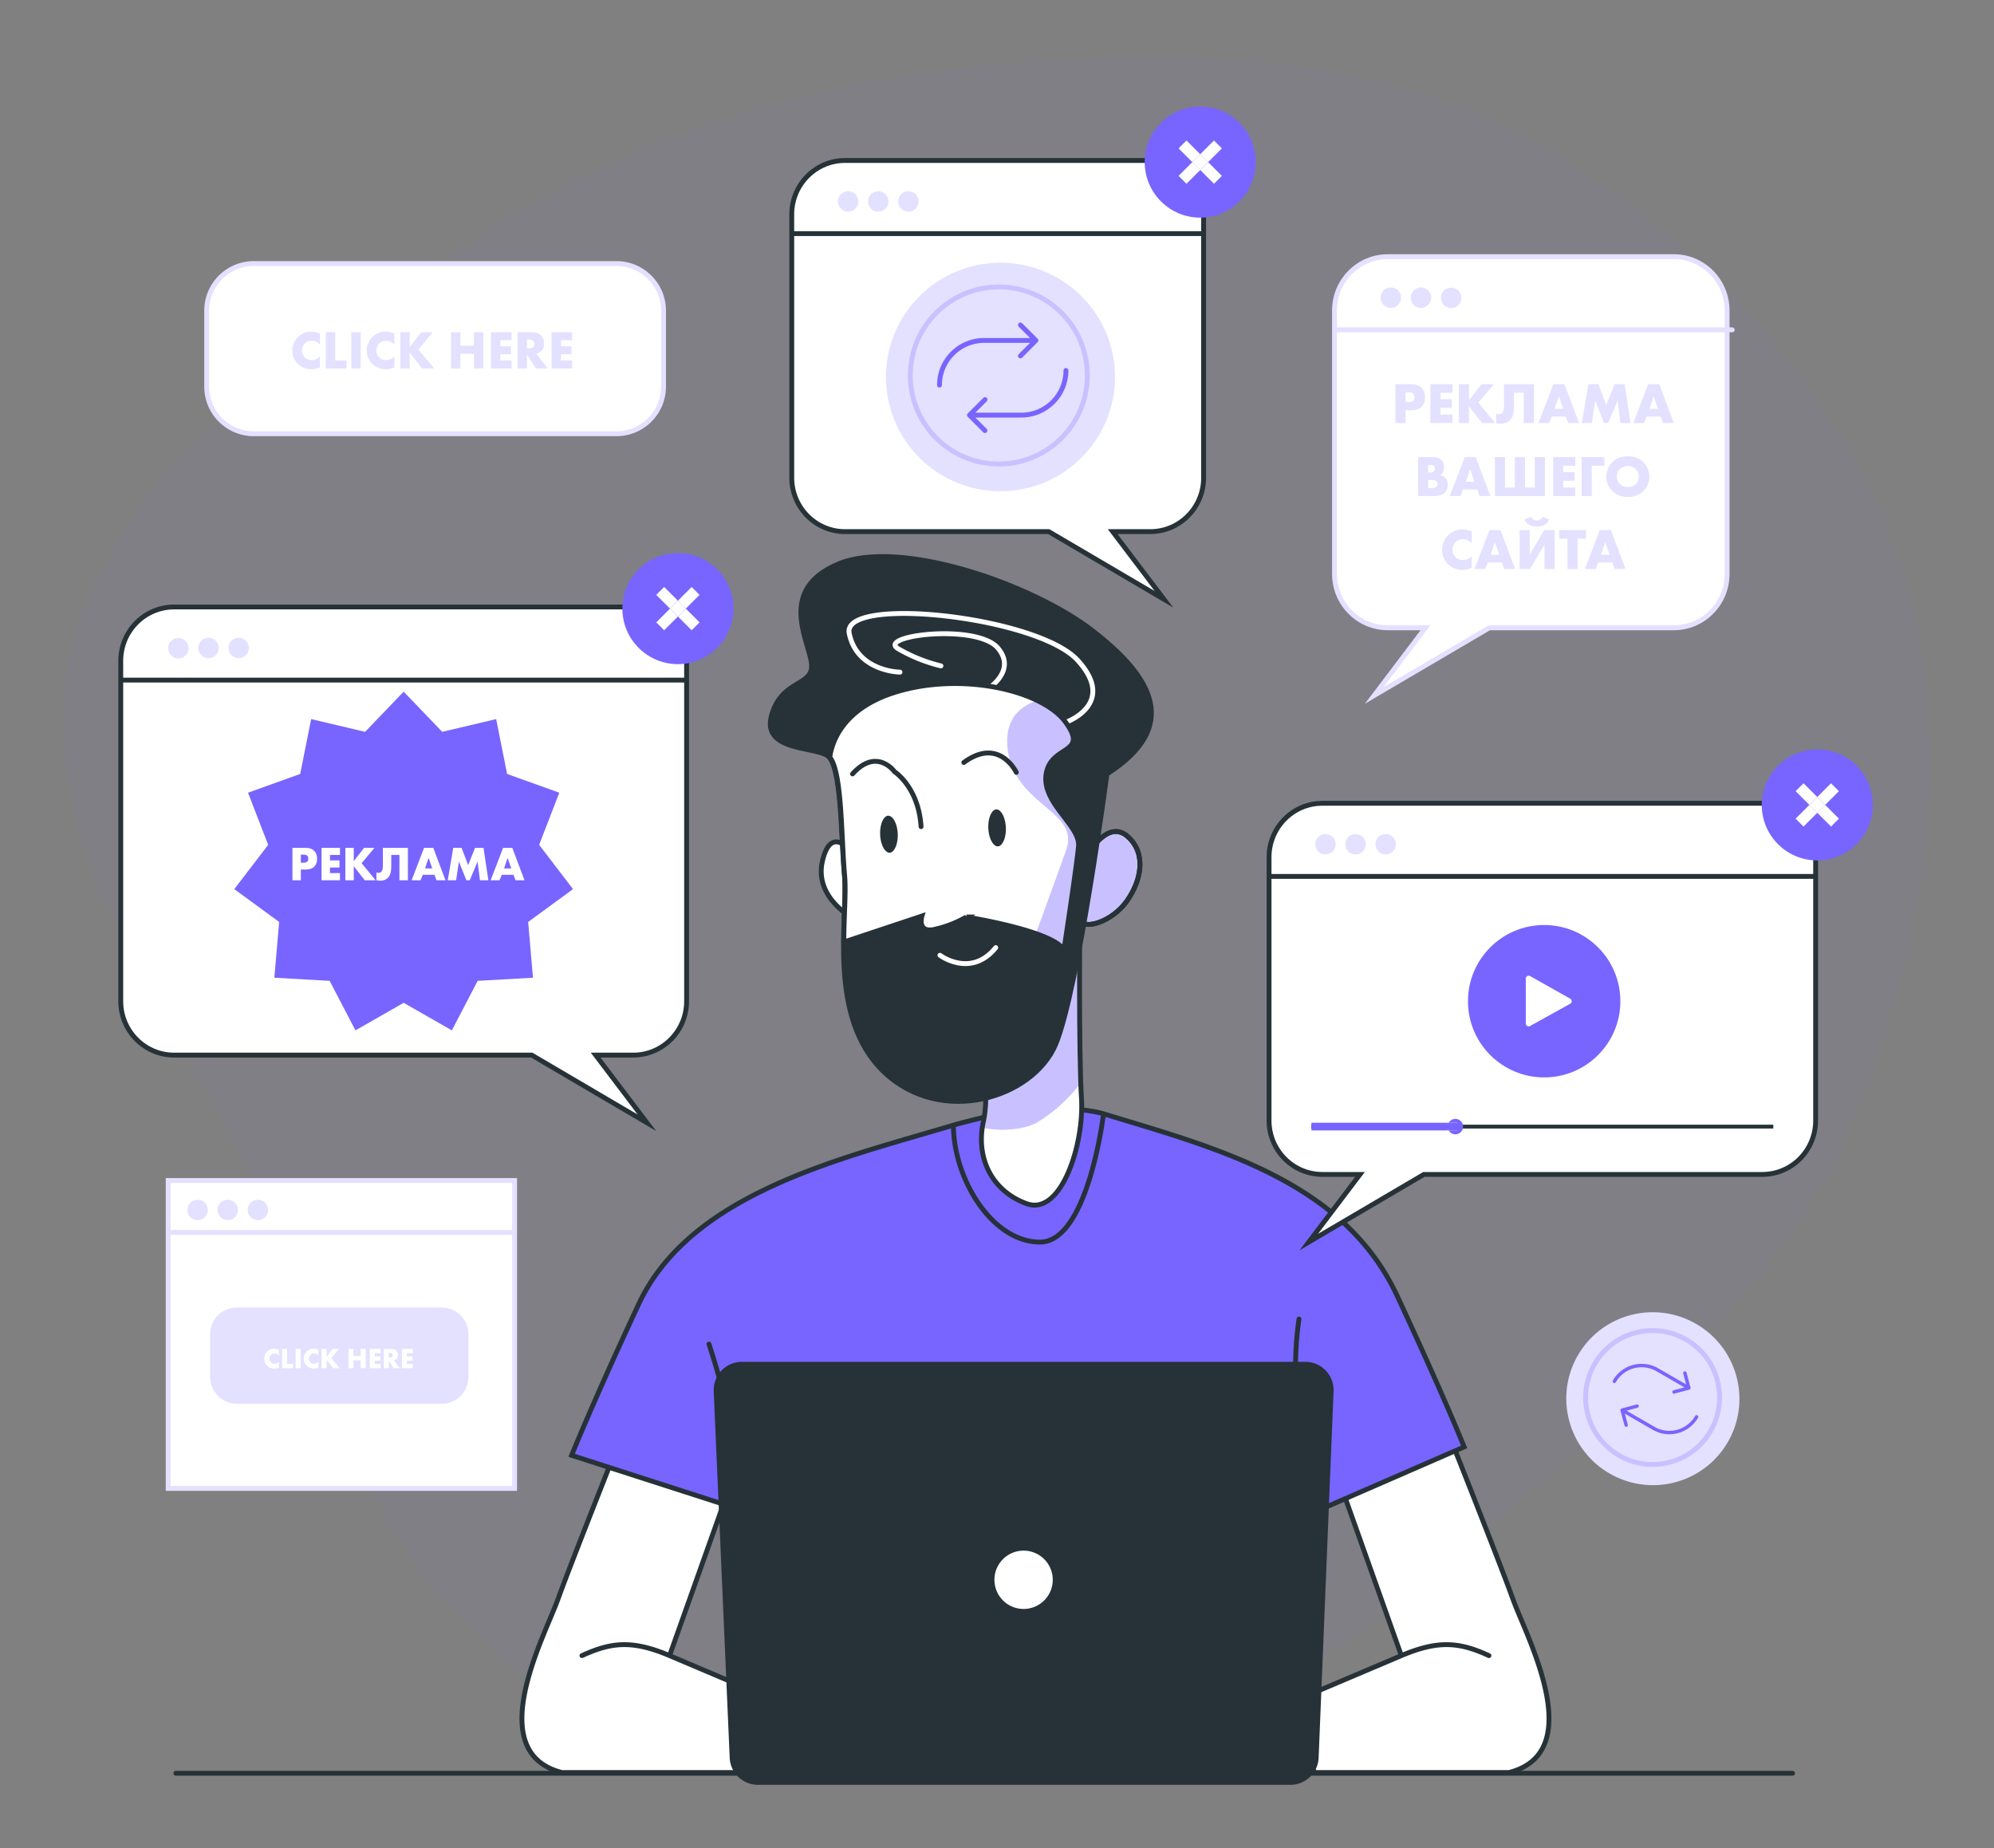 <?xml version="1.0" encoding="UTF-8"?> <svg xmlns="http://www.w3.org/2000/svg" width="410" height="380" fill="none"><rect width="100%" height="100%" fill="#808080" stroke="none"/> <path fill-rule="evenodd" clip-rule="evenodd" d="M14.524 134.797c9.116-40.545 50.245-64.215 85.099-86.633 31.415-20.208 66.393-31.351 103.499-34.678 38.345-3.438 77.917-3.324 111.541 15.398 35.085 19.535 64.335 50.963 76.611 89.366 11.945 37.366 3.789 78.21-11.466 114.424-13.802 32.767-42.623 54.063-69.346 77.419-27.855 24.345-49.174 41.985-85.204 49.886-39.728 8.713-85.093 8.326-117.838-15.765-32.248-23.726-37.876-58.321-52.875-95.574C39.148 210.4 5.46 175.104 14.524 134.797Z" fill="#7865FF" fill-opacity=".05"></path> <path d="M105.813 306.051H34.581v-63.316h71.232v63.316Z" fill="#fff" stroke="#E4E0FF"></path> <path d="M35.373 253.419h69.648" stroke="#E4E0FF" stroke-linecap="round"></path> <path d="M42.73 248.787a2.096 2.096 0 1 1-4.193 0 2.096 2.096 0 0 1 4.193 0ZM48.925 248.787a2.096 2.096 0 1 1-4.192 0 2.096 2.096 0 0 1 4.192 0ZM55.12 248.787a2.096 2.096 0 1 1-4.193 0 2.096 2.096 0 0 1 4.193 0ZM90.83 288.639H48.694a5.485 5.485 0 0 1-5.484-5.485v-8.816a5.485 5.485 0 0 1 5.484-5.485H90.83a5.484 5.484 0 0 1 5.485 5.485v8.816a5.484 5.484 0 0 1-5.484 5.485Z" fill="#E4E0FF"></path> <path d="M57.35 280.001v1.214c-.36.13-.656.195-.889.195-.616 0-1.125-.197-1.528-.592a2.05 2.05 0 0 1-.444-.663 2.055 2.055 0 0 1 .006-1.57c.11-.256.257-.477.438-.663.403-.411.9-.616 1.493-.616.284 0 .592.067.924.201v1.226a1.1 1.1 0 0 0-.895-.432c-.28 0-.517.087-.71.261a1.059 1.059 0 0 0-.344.811c0 .312.107.569.32.77.194.182.438.272.734.272.344 0 .642-.138.895-.414ZM58 277.371h1.025v3.08h1.232v.871H58v-3.951ZM60.782 277.371h1.025v3.951h-1.025v-3.951ZM65.476 280.001v1.214c-.36.13-.656.195-.888.195-.616 0-1.126-.197-1.528-.592a2.051 2.051 0 0 1-.445-.663 2.055 2.055 0 0 1 .006-1.57c.11-.256.257-.477.439-.663.402-.411.9-.616 1.492-.616.284 0 .592.067.924.201v1.226a1.1 1.1 0 0 0-.894-.432c-.28 0-.518.087-.711.261a1.059 1.059 0 0 0-.344.811c0 .312.107.569.32.77.194.182.438.272.735.272.343 0 .641-.138.894-.414ZM67.151 277.371V279l1.256-1.629h1.267l-1.57 1.872 1.713 2.079H68.49l-1.339-1.712v1.712h-1.024v-3.951h1.024ZM72.68 277.371v1.475h1.481v-1.475h1.03v3.951h-1.03v-1.6h-1.48v1.6h-1.025v-3.951h1.025ZM78.267 277.371v.871h-1.22v.657h1.155v.871h-1.155v.681h1.22v.871h-2.244v-3.951h2.245ZM78.92 277.371h1.6c.418 0 .74.117.965.35.225.229.338.525.338.888 0 .347-.105.622-.314.823a1.09 1.09 0 0 1-.545.273l1.238 1.617h-1.274l-.983-1.517v1.517h-1.024v-3.951Zm1.025.794v.977h.196c.22 0 .386-.053.497-.16a.45.45 0 0 0 .13-.332.426.426 0 0 0-.136-.331c-.103-.103-.266-.154-.491-.154h-.196ZM84.878 277.371v.871h-1.22v.657h1.155v.871h-1.155v.681h1.22v.871h-2.244v-3.951h2.244Z" fill="#fff"></path> <path d="M126.734 89.191H52.198c-5.358 0-9.702-4.343-9.702-9.702V63.893c0-5.359 4.344-9.703 9.702-9.703h74.536c5.359 0 9.702 4.344 9.702 9.703v15.596a9.701 9.701 0 0 1-9.702 9.702Z" fill="#fff" stroke="#E4E0FF"></path> <path d="M65.773 73.268v2.287c-.676.246-1.234.369-1.673.369-1.16 0-2.12-.372-2.88-1.116a3.883 3.883 0 0 1-.836-1.25 3.908 3.908 0 0 1-.29-1.462c0-.513.1-1.011.301-1.495.208-.483.484-.9.826-1.25.759-.773 1.696-1.16 2.812-1.16.535 0 1.116.126 1.74.38v2.31c-.438-.544-1-.816-1.684-.816-.529 0-.975.164-1.34.492-.43.401-.647.91-.647 1.528 0 .588.201 1.071.603 1.45.364.343.826.514 1.383.514.648 0 1.21-.26 1.685-.781ZM67 68.314h1.93v5.802h2.32v1.64H67v-7.442ZM72.24 68.314h1.931v7.442h-1.93v-7.442ZM81.083 73.268v2.287c-.677.246-1.234.369-1.673.369-1.16 0-2.12-.372-2.88-1.116a3.885 3.885 0 0 1-.836-1.25 3.908 3.908 0 0 1-.29-1.462c0-.513.1-1.011.301-1.495.208-.483.484-.9.826-1.25.759-.773 1.696-1.16 2.812-1.16.535 0 1.115.126 1.74.38v2.31c-.439-.544-1-.816-1.684-.816-.529 0-.975.164-1.34.492-.431.401-.647.91-.647 1.528 0 .588.201 1.071.603 1.45.364.343.826.514 1.383.514.648 0 1.21-.26 1.685-.781ZM84.24 68.314v3.068l2.365-3.068h2.388l-2.957 3.526 3.225 3.916h-2.5l-2.521-3.225v3.225h-1.93v-7.442h1.93ZM94.657 68.314v2.778h2.79v-2.778h1.941v7.442h-1.941v-3.013h-2.79v3.013h-1.93v-7.442h1.93ZM105.183 68.314v1.64h-2.299v1.239h2.176v1.64h-2.176v1.283h2.299v1.64h-4.229v-7.442h4.229ZM106.413 68.314h3.013c.788 0 1.394.22 1.818.658.424.431.636.99.636 1.674 0 .654-.197 1.171-.591 1.55-.275.261-.617.432-1.026.514l2.332 3.046h-2.399l-1.853-2.856v2.856h-1.93v-7.442Zm1.93 1.495v1.841h.369c.416 0 .729-.1.937-.301a.849.849 0 0 0 .245-.625c0-.26-.085-.469-.256-.625-.194-.193-.502-.29-.926-.29h-.369ZM117.638 68.314v1.64h-2.299v1.239h2.176v1.64h-2.176v1.283h2.299v1.64h-4.229v-7.442h4.229Z" fill="#E4E0FF"></path> <path d="M344.154 52.774h-58.792c-6.058 0-10.969 4.959-10.969 11.077V118.014c0 6.117 4.911 11.076 10.969 11.076h7.727L282.556 143l23.674-13.91h37.924c6.057 0 10.968-4.959 10.968-11.076V63.851c0-6.118-4.911-11.077-10.968-11.077Z" fill="#fff"></path> <path d="M355.122 67.811v50.203c0 6.117-4.911 11.076-10.968 11.076H306.23L282.556 143l10.533-13.91h-7.727c-6.058 0-10.969-4.959-10.969-11.076V67.811m80.729 0v-3.96c0-6.118-4.911-11.077-10.968-11.077h-58.792c-6.058 0-10.969 4.959-10.969 11.077v3.96m80.729 0h-80.729M356.173 67.821h-78.999" stroke="#E4E0FF" stroke-miterlimit="10" stroke-linecap="round"></path> <path d="M290.306 84.348h-1.308V87h-2.076v-8.004h3.312c.856 0 1.532.24 2.028.72s.744 1.128.744 1.944c0 .864-.236 1.528-.708 1.992-.472.464-1.136.696-1.992.696Zm-1.308-3.672v1.992h.696c.4 0 .692-.084.876-.252.176-.152.264-.396.264-.732 0-.32-.08-.56-.24-.72-.184-.192-.48-.288-.888-.288h-.708ZM298.653 78.996v1.764h-2.472v1.332h2.34v1.764h-2.34v1.38h2.472V87h-4.548v-8.004h4.548ZM302.053 78.996v3.3l2.544-3.3h2.568l-3.18 3.792L307.453 87h-2.688l-2.712-3.468V87h-2.076v-8.004h2.076ZM309.241 78.996h6.168V87h-2.088v-6.252h-2.016v2.916c0 1.28-.28 2.2-.84 2.76-.472.456-1.096.684-1.872.684-.32 0-.636-.036-.948-.108v-1.92c.168.056.328.084.48.084.288 0 .52-.08.696-.24.28-.256.42-.76.42-1.512v-4.416ZM322.462 87l-.492-1.344h-2.904l-.54 1.344h-2.196l3.072-8.004h2.268L324.682 87h-2.22Zm-2.82-2.928h1.776l-.9-2.592-.876 2.592ZM327.309 87h-2.064l1.356-8.004h2.052l1.62 4.272 1.716-4.272h2.076l1.2 8.004h-2.076l-.588-4.608L330.669 87h-.828l-1.848-4.608-.684 4.608ZM341.962 87l-.492-1.344h-2.904l-.54 1.344h-2.196l3.072-8.004h2.268L344.182 87h-2.22Zm-2.82-2.928h1.776l-.9-2.592-.876 2.592ZM294.91 102h-3.336v-8.004h3.096c.792 0 1.376.208 1.752.624.328.36.492.86.492 1.5 0 .352-.076.68-.228.984-.16.296-.376.504-.648.624.448.048.812.208 1.092.48.36.344.54.832.54 1.464 0 .656-.196 1.18-.588 1.572-.488.504-1.212.756-2.172.756Zm-1.26-6.408v1.56h.384c.368 0 .632-.084.792-.252.128-.128.192-.304.192-.528a.783.783 0 0 0-.192-.54c-.16-.16-.424-.24-.792-.24h-.384Zm0 3.108v1.68h.468c.672 0 1.1-.108 1.284-.324.112-.128.168-.3.168-.516 0-.248-.068-.44-.204-.576-.176-.176-.604-.264-1.284-.264h-.432ZM304.228 102l-.492-1.344h-2.904l-.54 1.344h-2.196l3.072-8.004h2.268l3.012 8.004h-2.22Zm-2.82-2.928h1.776l-.9-2.592-.876 2.592ZM307.371 102v-8.004h2.088v6.252h2.016v-6.252h2.088v6.252h2.016v-6.252h2.088V102h-10.296ZM323.896 93.996v1.764h-2.472v1.332h2.34v1.764h-2.34v1.38h2.472V102h-4.548v-8.004h4.548ZM329.899 93.996v1.764h-2.604V102h-2.076v-8.004h4.68ZM339.128 98.004c0 1.184-.42 2.18-1.26 2.988-.832.792-1.884 1.188-3.156 1.188-1.272 0-2.324-.396-3.156-1.188-.84-.808-1.26-1.804-1.26-2.988 0-.552.104-1.092.312-1.62.216-.528.532-.988.948-1.38.832-.792 1.884-1.188 3.156-1.188 1.272 0 2.324.396 3.156 1.188.416.392.728.852.936 1.38.216.528.324 1.068.324 1.62Zm-4.416-2.172c-.656 0-1.196.212-1.62.636-.424.416-.636.94-.636 1.572 0 .584.212 1.08.636 1.488.44.424.98.636 1.62.636.656 0 1.192-.208 1.608-.624a2.1 2.1 0 0 0 .648-1.536c0-.608-.216-1.12-.648-1.536a2.257 2.257 0 0 0-1.608-.636ZM302.619 114.324v2.46c-.728.264-1.328.396-1.8.396-1.248 0-2.28-.4-3.096-1.2a4.176 4.176 0 0 1-.9-1.344 4.202 4.202 0 0 1-.312-1.572c0-.552.108-1.088.324-1.608.224-.52.52-.968.888-1.344.816-.832 1.824-1.248 3.024-1.248.584 0 1.208.136 1.872.408v2.484c-.472-.584-1.076-.876-1.812-.876-.568 0-1.048.176-1.44.528-.464.432-.696.98-.696 1.644 0 .632.216 1.152.648 1.56.392.368.888.552 1.488.552.696 0 1.3-.28 1.812-.84ZM309.313 117l-.492-1.344h-2.904l-.54 1.344h-2.196l3.072-8.004h2.268l3.012 8.004h-2.22Zm-2.82-2.928h1.776l-.9-2.592-.876 2.592ZM312.457 108.996h2.088v5.04l3-5.04h2.124V117h-2.088v-5.04l-3 5.04h-2.124v-8.004Zm4.668-2.736 1.392.528c-.192.528-.52.916-.984 1.164-.376.208-.888.312-1.536.312-.624 0-1.128-.104-1.512-.312-.464-.248-.792-.636-.984-1.164l1.392-.528c.08.248.208.436.384.564.176.128.42.192.732.192.304 0 .548-.064.732-.192.176-.128.304-.316.384-.564ZM326.08 110.76h-1.705V117h-2.076v-6.24h-1.703v-1.764h5.484v1.764ZM332.013 117l-.492-1.344h-2.904l-.54 1.344h-2.196l3.072-8.004h2.268l3.012 8.004h-2.22Zm-2.82-2.928h1.776l-.9-2.592-.876 2.592ZM288.082 61.211a2.096 2.096 0 1 1-4.193-.002 2.096 2.096 0 0 1 4.193.002ZM294.277 61.211a2.096 2.096 0 1 1-4.192 0 2.096 2.096 0 0 1 4.192 0ZM300.472 61.211a2.096 2.096 0 1 1-4.191 0 2.096 2.096 0 0 1 4.191 0ZM355.486 296.134c-4.702 8.613-15.511 11.775-24.143 7.063-8.633-4.712-11.821-15.514-7.119-24.126 4.701-8.613 15.51-11.775 24.143-7.063 8.633 4.711 11.819 15.513 7.119 24.126Z" fill="#E4E0FF"></path> <path fill-rule="evenodd" clip-rule="evenodd" d="m346.779 282.245.82 3.059a.352.352 0 0 1-.249.431l-3.059.82a.352.352 0 1 1-.182-.68l2.238-.6-5.751-3.32a6.109 6.109 0 0 0-8.345 2.236.352.352 0 1 1-.609-.352 6.812 6.812 0 0 1 9.306-2.493l5.751 3.32-.6-2.238a.352.352 0 0 1 .68-.183Zm2.246 8.781a.352.352 0 0 1 .129.481 6.812 6.812 0 0 1-9.306 2.494l-5.751-3.321.599 2.239a.352.352 0 1 1-.679.182l-.82-3.059a.352.352 0 0 1 .249-.431l3.059-.819a.352.352 0 1 1 .182.679l-2.238.6 5.75 3.32a6.11 6.11 0 0 0 8.346-2.236.352.352 0 0 1 .48-.129Z" fill="#7865FF"></path> <circle cx="339.802" cy="287.357" r="13.77" transform="rotate(30 339.802 287.357)" stroke="#C9C1FF"></circle> <path d="M36.164 364.619h332.413" stroke="#263238" stroke-linecap="round"></path> <path d="M115.539 364.473h52.578v-11.137l-30.447-12.904 12.082-33.955-21.383-12.694s-10.95 27.541-13.683 35.145c-2.733 7.603-15.6 31.338.853 35.545Z" fill="#fff"></path> <path d="m115.539 364.473-.123.484.061.016h.062v-.5Zm52.578 0v.5h.5v-.5h-.5Zm0-11.137h.5v-.331l-.305-.129-.195.46Zm-30.447-12.904-.195.46.195-.46Zm12.082-33.955.471.168.137-.388-.353-.21-.255.43Zm-21.383-12.694.255-.429-.503-.299-.216.544.464.184Zm-13.683 35.145.471.169-.471-.169Zm4.769 11.049a.5.5 0 0 0 .417.909l-.417-.909Zm-3.916 24.996h52.578v-1h-52.578v1Zm53.078-.5v-11.137h-1v11.137h1Zm-.305-11.597-15.223-6.452-15.224-6.453-.39.921 15.223 6.452 15.224 6.452.39-.92Zm-30.171-12.277 12.082-33.954-.943-.336-12.081 33.955.942.335Zm11.866-34.552-21.383-12.693-.51.859 21.382 12.694.511-.86Zm-21.638-12.264-.465-.184v.001l-.001.004a26.292 26.292 0 0 0-.122.306l-.352.887a4280.72 4280.72 0 0 0-5.342 13.524c-3.078 7.833-6.502 16.627-7.871 20.438l.941.338c1.363-3.793 4.781-12.572 7.861-20.41a4318.776 4318.776 0 0 1 5.34-13.521l.352-.887.092-.232a1.993 1.993 0 0 0 .03-.074l.001-.004h.001l-.465-.186Zm9.496 46.188c-3.91-1.657-7.001-2.363-9.888-2.29-2.888.072-5.525.922-8.522 2.296l.417.909c2.939-1.348 5.434-2.138 8.13-2.206 2.697-.067 5.641.588 9.473 2.212l.39-.921Zm-23.649-11.212c-.683 1.897-1.978 4.753-3.328 8.154-1.337 3.369-2.701 7.213-3.46 10.962-.758 3.739-.929 7.446.182 10.509 1.126 3.103 3.545 5.484 7.806 6.573l.247-.969c-3.966-1.014-6.109-3.177-7.113-5.945-1.018-2.808-.886-6.299-.142-9.97.742-3.661 2.079-7.44 3.409-10.791 1.317-3.318 2.655-6.281 3.34-8.185l-.941-.338Z" fill="#263238"></path> <path d="M310.273 364.473h-52.578v-11.137l30.447-12.904-12.081-33.955 21.382-12.694s10.95 27.541 13.683 35.145c2.733 7.603 15.601 31.338-.853 35.545Z" fill="#fff"></path> <path d="m310.273 364.473.124.484-.061.016h-.063v-.5Zm-52.578 0v.5h-.5v-.5h.5Zm0-11.137h-.5v-.331l.305-.129.195.46Zm30.447-12.904.195.46-.195-.46Zm-12.081-33.955-.471.168-.138-.388.354-.21.255.43Zm21.382-12.694-.255-.429.503-.299.217.544-.465.184Zm13.683 35.145-.471.169.471-.169Zm-4.768 11.049a.5.5 0 0 1-.417.909l.417-.909Zm3.915 24.996h-52.578v-1h52.578v1Zm-53.078-.5v-11.137h1v11.137h-1Zm.305-11.597 15.224-6.452 15.223-6.453.39.921-15.223 6.452-15.224 6.452-.39-.92Zm30.171-12.277-12.081-33.954.942-.336 12.081 33.955-.942.335Zm-11.865-34.552 21.382-12.693.51.859-21.382 12.694-.51-.86Zm21.637-12.264.465-.184v.001l.002.004a.224.224 0 0 0 .006.015l.023.059.092.232.353.887 1.278 3.224c1.069 2.701 2.523 6.382 4.063 10.3 3.078 7.833 6.502 16.627 7.872 20.438l-.942.338c-1.363-3.793-4.781-12.572-7.861-20.41a4318.776 4318.776 0 0 0-5.34-13.521l-.352-.887-.092-.232a1.105 1.105 0 0 0-.03-.074l-.001-.004c0-.001-.001-.001.464-.186Zm-9.496 46.188c3.91-1.657 7.001-2.363 9.888-2.29 2.889.072 5.526.922 8.523 2.296l-.417.909c-2.939-1.348-5.435-2.138-8.131-2.206-2.696-.067-5.641.588-9.473 2.212l-.39-.921Zm23.65-11.212c.682 1.897 1.977 4.753 3.327 8.154 1.338 3.369 2.701 7.213 3.461 10.962.758 3.739.928 7.446-.183 10.509-1.125 3.103-3.544 5.484-7.805 6.573l-.248-.969c3.966-1.014 6.109-3.177 7.113-5.945 1.019-2.808.887-6.299.143-9.97-.742-3.661-2.08-7.44-3.41-10.791-1.317-3.318-2.655-6.281-3.34-8.185l.942-.338Z" fill="#263238"></path> <path d="M220.178 227.696s1.188 17.017-6.331 17.017c-13.059 0-9.102-15.685-9.102-15.685-2.435.79-6.138 1.558-8.706 2.328-22.966 6.888-54.029 13.883-64.733 36.839-9.578 20.54-13.77 31.05-13.77 31.05l34.437 11.084 2.4 34.53-.816 19.717 116.525-.257-.651-22.544 2.192-31.446 29.433-12.812s-4.192-10.509-13.77-31.049c-11.016-23.624-37.012-30.345-60.38-37.44-2.362-.717-4.925-.747-6.728-1.332Z" fill="#7865FF"></path> <path d="m220.178 227.696-.498.035-.052-.739.705.229-.155.475Zm-15.433 1.332-.154-.475.86-.279-.221.877-.485-.123Zm-73.439 39.167.453.212-.453-.212Zm-13.77 31.05-.153.475-.51-.164.199-.497.464.186Zm36.837 45.614.499-.034.002.027-.002.028-.499-.021Zm-.816 19.717.001.5-.522.001.021-.522.5.021Zm116.525-.257.5-.015.014.514-.513.001-.001-.5Zm-.651-22.544-.5.015-.001-.025.002-.024.499.034Zm-124.126-65.251a.5.5 0 0 1 .952-.306l-.952.306Zm121.293-5.367a.5.5 0 1 1 .99.14l-.99-.14Zm20.688-4.689-.453.211.453-.211Zm13.77 31.049.464-.185.18.45-.445.193-.199-.458Zm-80.878-69.821.499-.034v.001l.001.003v.01a.75.75 0 0 1 .003.038l.008.146a45.283 45.283 0 0 1 .057 2.497c-.006 1.609-.093 3.763-.419 5.922-.326 2.151-.894 4.353-1.889 6.03-1.004 1.693-2.48 2.904-4.591 2.904v-1c1.648 0 2.843-.916 3.731-2.414.898-1.513 1.442-3.566 1.76-5.669.316-2.095.402-4.195.408-5.777a43.526 43.526 0 0 0-.031-1.906c-.009-.23-.018-.41-.024-.532l-.008-.138a.516.516 0 0 0-.003-.035v-.011l.498-.035Zm-6.331 17.517c-3.372 0-5.71-1.017-7.286-2.598-1.565-1.57-2.324-3.643-2.656-5.664-.331-2.022-.241-4.032-.071-5.528a23.659 23.659 0 0 1 .382-2.328 4.496 4.496 0 0 1 .041-.175l.002-.01.001-.003v-.001l.485.122.485.122v.001l-.001.001-.001.007-.008.03-.028.125c-.025.11-.06.274-.101.483-.08.418-.182 1.018-.263 1.738-.164 1.445-.247 3.356.064 5.255.312 1.9 1.012 3.749 2.378 5.119 1.354 1.36 3.419 2.304 6.577 2.304v1Zm-82.088 23.194c-4.787 10.265-8.228 18.023-10.471 23.214a450.878 450.878 0 0 0-2.486 5.852c-.271.652-.471 1.142-.604 1.468l-.149.367-.037.092-.009.022-.002.006v.001l-.001.001-.464-.185-.464-.186v-.002a.016.016 0 0 0 .003-.006l.009-.023.038-.093.15-.371c.134-.328.335-.82.607-1.474a450.047 450.047 0 0 1 2.491-5.866c2.247-5.199 5.692-12.966 10.483-23.24l.906.423Zm-14.07 30.362 34.437 11.084-.306.952-34.437-11.085.306-.951Zm34.783 11.526 2.4 34.53-.998.069-2.4-34.53.998-.069Zm2.4 34.585-.816 19.716-.999-.041.816-19.716.999.041Zm-1.316 19.196 116.525-.257.002 1-116.525.257-.002-1Zm116.026.257-.651-22.543.999-.029.652 22.543-1 .029Zm-.65-22.592 2.193-31.446.997.069-2.193 31.446-.997-.069Zm-117.458-31.388c-.668-13.86-2.108-21.211-6.169-33.829l.952-.306c4.087 12.698 5.544 20.135 6.216 34.087l-.999.048Zm119.668.11c-3.761-13.545-6.636-24.528-4.544-39.306l.99.14c-2.06 14.554.758 25.358 4.517 38.899l-.963.267Zm16.597-44.207c4.791 10.275 8.236 18.041 10.483 23.24 1.123 2.6 1.947 4.558 2.491 5.866a209.616 209.616 0 0 1 .757 1.845l.038.093.009.024.002.006.001.001v.001l-.464.185-.465.185v-.001l-.003-.006-.009-.023-.036-.091-.149-.367c-.133-.327-.334-.816-.605-1.468a446.471 446.471 0 0 0-2.485-5.853c-2.244-5.19-5.684-12.948-10.471-23.214l.906-.423Zm13.516 31.719-29.432 12.813-.399-.917 29.432-12.812.399.916Zm-96.356-68.471c-1.237.401-2.789.794-4.336 1.181-1.557.388-3.111.769-4.38 1.15l-.288-.958c1.298-.389 2.88-.777 4.425-1.163 1.555-.387 3.072-.773 4.271-1.161l.308.951Zm-8.716 2.331c-11.512 3.452-24.967 6.909-36.901 12.37-11.928 5.458-22.243 12.88-27.523 24.202l-.906-.423c5.425-11.635 15.993-19.188 28.013-24.689 12.016-5.498 25.574-8.982 37.029-12.418l.288.958Zm.356-.479c0 5.383 1.943 11.295 5.105 15.854 3.167 4.569 7.486 7.688 12.203 7.688v1c-5.177 0-9.762-3.411-13.025-8.118-3.269-4.715-5.283-10.824-5.283-16.424h1Zm23.794-4.135c.852.276 1.895.424 3.072.597 1.158.17 2.424.361 3.646.732l-.29.957c-1.141-.346-2.336-.529-3.501-.7-1.146-.168-2.285-.327-3.236-.635l.309-.951Zm6.718 1.329c11.665 3.541 24.058 7.009 34.905 12.555 10.861 5.552 20.214 13.208 25.783 25.151l-.906.423c-5.447-11.68-14.599-19.197-25.332-24.684-10.748-5.495-23.036-8.935-34.74-12.488l.29-.957Zm-13.204 26.348c2.226 0 4.148-1.481 5.801-3.903 1.646-2.411 2.952-5.651 3.96-8.929 1.007-3.271 1.707-6.547 2.157-9.007a88.44 88.44 0 0 0 .491-2.97 63.105 63.105 0 0 0 .151-1.103l.002-.013v-.004l.497.059.496.06v.005l-.002.015-.007.058-.029.224a86.429 86.429 0 0 1-.616 3.848c-.453 2.484-1.162 5.801-2.184 9.122-1.02 3.315-2.36 6.666-4.09 9.199-1.723 2.523-3.907 4.339-6.627 4.339v-1Z" fill="#263238"></path> <path d="M223.996 175.226s3.891-6.738 7.853-3.243c3.961 3.495 2.831 9.102-.166 13.322-2.996 4.22-8.98 6.141-9.629 3.719-.649-2.422 1.942-13.798 1.942-13.798Z" fill="#C9C1FF" stroke="#263238" stroke-miterlimit="10"></path> <path d="M223.996 175.226s3.891-6.738 7.853-3.243c3.961 3.495 2.831 9.102-.166 13.322-2.996 4.22-8.98 6.141-9.629 3.719-.649-2.422 1.942-13.798 1.942-13.798Z" stroke="#263238" stroke-miterlimit="10"></path> <path d="M175.01 175.148s-4.182-5.714-5.917 1.959c-1.735 7.673 6.601 11.882 6.601 11.882l-.684-13.841Z" fill="#fff" stroke="#263238" stroke-miterlimit="10"></path> <path d="M222.02 189.108s-.244 27.386.351 36.714c.594 9.327-4.125 24.261-11.257 21.69-7.131-2.571-10.625-10.278-8.872-17.956 1.094-5.276-.086-10.809 0-16.197l19.778-24.251Z" fill="#fff"></path> <path d="M202.326 228.865c1.094-5.277 3.304-10.262 3.39-15.649l16.304-24.108s-.199 22.463.197 33.561a32.322 32.322 0 0 1-8.873 8.074c-2.992 1.747-8.157 1.894-11.528 1.097.107-1.002.277-1.995.51-2.975Z" fill="#C9C1FF"></path> <path d="M222.02 189.108s-.244 27.386.351 36.714c.594 9.327-4.125 24.261-11.257 21.69-7.131-2.571-10.625-9.426-8.872-17.104 1.094-5.276-.086-12.087 0-17.475l19.778-23.825Z" stroke="#263238" stroke-miterlimit="10"></path> <path d="M227.607 159.151s-5.902 44.533-10.542 55.58c-4.64 11.048-23.479 16.917-35.276 5.717-11.797-11.199-7.378-31.786-8.152-40.319-.773-8.532-.557-22.988-3.607-24.823-3.05-1.835-13.527-.932-11.351-8.35 2.177-7.418 8.712-5.752 8.176-10.538-.536-4.787-7.094-15.187 5.537-20.457 12.631-5.271 39.817 4.121 52.225 13.7 12.408 9.58 18.258 19.703 2.99 29.49Z" fill="#263238" stroke="#263238" stroke-miterlimit="10"></path> <path d="M219.319 148.983a.5.5 0 1 1-.33-.944l.33.944Zm-34.257-11.276a.5.5 0 0 1-.01 1l.01-1Zm16.992 5.247a.5.5 0 0 1-.463-.886l.463.886Zm-17.349-9.545-.251.433-.002-.002.253-.431Zm8.884 3.029a.5.5 0 1 1-.235.972l.235-.972Zm-.621 60.38a.5.5 0 0 1 .601-.799l-.601.799Zm11.389-2.283a.5.5 0 0 1 .776.631l-.776-.631Zm14.797-46.024-.166-.472h.001l.004-.001.018-.007.08-.03a11.445 11.445 0 0 0 1.358-.651c.843-.475 1.859-1.187 2.622-2.148.756-.953 1.256-2.141 1.109-3.604-.148-1.476-.962-3.305-2.988-5.513l.736-.676c2.115 2.303 3.07 4.325 3.247 6.089.179 1.775-.44 3.215-1.321 4.325-.874 1.102-2.012 1.89-2.914 2.398a12.296 12.296 0 0 1-1.487.712 2.932 2.932 0 0 1-.096.036l-.026.01a.034.034 0 0 0-.008.003l-.003.001-.166-.472Zm2.038-12.426c-1.975-2.152-5.934-4.084-10.84-5.635-4.88-1.542-10.61-2.68-16.036-3.292-5.431-.613-10.525-.696-14.141-.147-1.817.276-3.206.704-4.08 1.264-.432.277-.713.571-.869.87-.151.29-.202.616-.122 1.003l-.98.202a2.458 2.458 0 0 1 .215-1.668c.26-.498.686-.909 1.216-1.249 1.052-.674 2.608-1.128 4.469-1.411 3.74-.568 8.932-.476 14.404.142 5.479.618 11.273 1.768 16.225 3.333 4.927 1.557 9.11 3.552 11.275 5.912l-.736.676Zm-46.088-5.937c.769 3.728 3.228 5.609 5.533 6.572a13.431 13.431 0 0 0 4.074.969c.116.009.206.013.266.016l.066.002h.019l-.005.5-.005.5h-.032a10.846 10.846 0 0 1-.381-.02 14.366 14.366 0 0 1-4.387-1.045c-2.509-1.047-5.272-3.146-6.128-7.292l.98-.202Zm26.718 12.363-.232-.443h.001l.003-.002.013-.007.058-.032a12.865 12.865 0 0 0 1.009-.636c.635-.445 1.427-1.082 2.083-1.865.658-.784 1.153-1.683 1.255-2.656.099-.955-.173-2.049-1.181-3.259l.769-.64c1.154 1.386 1.538 2.742 1.406 4.003-.129 1.242-.752 2.324-1.483 3.195-.732.874-1.6 1.568-2.276 2.041a13.401 13.401 0 0 1-1.166.729l-.019.011-.006.003-.001.001h-.001l-.232-.443Zm3.009-8.9c-.96-1.153-2.915-1.94-5.383-2.381-2.438-.436-5.259-.514-7.813-.347-2.564.168-4.806.58-6.102 1.095a3.692 3.692 0 0 0-.739.376c-.179.125-.239.214-.254.25-.001.004-.011.001.013.04.039.065.148.183.405.334l-.506.862c-.322-.189-.593-.41-.755-.679a1.015 1.015 0 0 1-.079-.944c.12-.285.353-.508.603-.683.258-.18.579-.341.942-.485 1.44-.572 3.805-.993 6.407-1.164 2.612-.171 5.517-.093 8.054.36 2.507.448 4.775 1.284 5.976 2.726l-.769.64Zm-19.876-.635a32.581 32.581 0 0 0 8.634 3.462l-.235.972a33.6 33.6 0 0 1-8.9-3.568l.501-.866Zm8.314 63.443.3-.4.002.001.01.008.047.033a9.237 9.237 0 0 0 .94.559 9.367 9.367 0 0 0 2.598.897c2.071.372 4.748.025 7.191-2.982l.776.631c-2.701 3.325-5.762 3.763-8.144 3.335a10.334 10.334 0 0 1-2.88-.993 9.914 9.914 0 0 1-1.055-.628l-.061-.043-.017-.013-.005-.004-.002-.001c-.001-.001-.001-.001.3-.4Z" fill="#fff"></path> <path d="M173.671 180.045c-.716-7.969-.505-21.191-3.048-24.338.377-2.846 2.434-9.803 13.088-13.255 13.625-4.416 30.574-.61 35.408 6.068 4.834 6.679-2.969 4.531-4.005 10.56-1.037 6.03 7.035 10.646 6.648 14.914-.388 4.269-3.002 21.347-3.002 21.347-2.202-3.967-20.045-6.787-20.045-6.787a23.434 23.434 0 0 1-6.882 2.61c-3.282.506-2.266-2.81-2.266-2.81l-16.064 5.35c.016-5.513.472-10.435.168-13.659Z" fill="#fff"></path> <path d="M207.3 154.731c-1.205-7.147 2.991-9.747 5.99-10.681a15.533 15.533 0 0 1 5.864 4.461c4.816 6.683-2.969 4.53-4.006 10.56-1.036 6.029 7.036 10.645 6.648 14.913-.387 4.269-3.001 21.347-3.001 21.347-.713-1.266-3.003-2.426-5.802-3.394 2.154-5.9 4.785-13.085 6.251-17.231 2.733-7.922-10.077-8.897-11.944-19.975Z" fill="#C9C1FF"></path> <path d="M173.671 180.045c-.716-7.969-.505-21.191-3.048-24.338.377-2.846 2.434-9.803 13.088-13.255 13.625-4.416 30.574-.61 35.408 6.068 4.834 6.679-2.969 4.531-4.005 10.56-1.037 6.03 7.035 10.646 6.648 14.914-.388 4.269-3.002 21.347-3.002 21.347-2.202-3.967-20.045-6.787-20.045-6.787a23.434 23.434 0 0 1-6.882 2.61c-3.282.506-2.266-2.81-2.266-2.81l-16.064 5.35c.016-5.513.472-10.435.168-13.659Z" stroke="#263238" stroke-miterlimit="10"></path> <path d="M203.217 170.299c.075 2.09 1.009 3.763 1.953 3.734.945-.029 1.747-1.775 1.65-3.878-.097-2.103-1.008-3.763-1.953-3.734-.945.029-1.747 1.775-1.65 3.878ZM180.972 171.609c.079 2.108 1.008 3.764 1.953 3.735.945-.029 1.747-1.776 1.667-3.883-.079-2.108-1.008-3.764-1.97-3.73-.962.033-1.729 1.77-1.65 3.878ZM209.427 158.607a.5.5 0 0 1-.904.427l.904-.427Zm-10.954-1.42a.5.5 0 0 1-.593-.806l.593.806Zm-22.792 2.268a.5.5 0 1 1-.742-.67l.742.67Zm8.25-.778-.269.422a.514.514 0 0 1-.137-.13l.406-.292Zm5.953 11.262a.5.5 0 0 1-.998.064l.998-.064Zm19.091-11.118-.452.214-.001-.002-.006-.012a7 7 0 0 0-.14-.26 8.062 8.062 0 0 0-.467-.721c-.42-.58-1.044-1.289-1.871-1.836-.823-.543-1.842-.925-3.072-.869-1.233.055-2.727.552-4.493 1.852l-.593-.806c1.885-1.387 3.565-1.979 5.041-2.045 1.479-.067 2.703.397 3.668 1.034.96.634 1.666 1.443 2.13 2.084a9.068 9.068 0 0 1 .659 1.055l.035.069a.183.183 0 0 0 .01.02.014.014 0 0 1 .002.006l.001.002.001.001-.452.214Zm-34.036-.036c1.29-1.429 2.528-2.21 3.682-2.543a4.735 4.735 0 0 1 3.045.12c.846.319 1.51.825 1.959 1.242a6.295 6.295 0 0 1 .659.711l.037.049.011.015.003.004.002.002v.001l-.406.291-.406.292v.001-.001a.068.068 0 0 1-.005-.007l-.026-.033a5.52 5.52 0 0 0-.55-.592c-.389-.362-.945-.78-1.632-1.04a3.739 3.739 0 0 0-2.414-.094c-.93.268-2.016.922-3.217 2.252l-.742-.67Zm8.992-.108.27-.42h.001l.001.001.005.003.014.009.049.034c.042.028.1.07.174.125.147.111.353.275.6.497.494.444 1.152 1.12 1.825 2.056 1.348 1.875 2.749 4.788 3.014 8.957l-.998.064c-.252-3.965-1.579-6.7-2.828-8.437a11.827 11.827 0 0 0-1.682-1.896 8.091 8.091 0 0 0-.674-.544l-.034-.023-.007-.005s.001.001.27-.421ZM265.326 367H155.843a5.812 5.812 0 0 1-5.806-5.558l-3.286-75.357a5.812 5.812 0 0 1 5.806-6.065h115.84a5.811 5.811 0 0 1 5.806 6.048l-3.07 75.357a5.812 5.812 0 0 1-5.807 5.575Z" fill="#263238"></path> <path d="M216.465 324.84a5.997 5.997 0 1 1-11.994-.002 5.997 5.997 0 0 1 11.994.002ZM35.798 124.807h94.407c6.058 0 10.969 4.959 10.969 11.076v69.993c0 6.117-4.911 11.076-10.969 11.076h-7.727l10.533 13.91-23.674-13.91h-73.54c-6.056 0-10.968-4.959-10.968-11.076v-69.993c0-6.117 4.912-11.076 10.969-11.076Z" fill="#fff"></path> <path d="M24.83 139.844v66.032c0 6.117 4.91 11.076 10.968 11.076h73.539l23.674 13.91-10.533-13.91h7.727c6.058 0 10.969-4.959 10.969-11.076v-66.032m-116.345 0v-3.961c0-6.117 4.912-11.076 10.969-11.076h94.407c6.058 0 10.969 4.959 10.969 11.076v3.961m-116.345 0h116.345" stroke="#263238" stroke-miterlimit="10" stroke-linecap="round"></path> <path d="M38.772 133.234a2.096 2.096 0 1 1-4.19-.001 2.096 2.096 0 0 1 4.19.001ZM44.967 133.234a2.095 2.095 0 1 1-4.19 0 2.095 2.095 0 0 1 4.19 0ZM51.163 133.234a2.095 2.095 0 1 1-4.191 0 2.095 2.095 0 0 1 4.19 0Z" fill="#E4E0FF"></path> <path d="m82.998 142.219 7.93 8.261 11.091-2.619 2.25 11.281 10.732 3.855-4.143 10.72 6.964 9.105-9.222 6.753.987 11.464-11.373.645-5.304 10.183-9.912-5.668-9.912 5.668-5.305-10.183-11.372-.645.986-11.464-9.221-6.753 6.965-9.105-4.144-10.72 10.731-3.855 2.25-11.281 11.092 2.619 7.93-8.261Z" fill="#7865FF"></path> <path d="M62.95 178.79h-1.09V181h-1.73v-6.67h2.76c.714 0 1.277.2 1.69.6.414.4.62.94.62 1.62 0 .72-.196 1.273-.59 1.66-.393.387-.946.58-1.66.58Zm-1.09-3.06v1.66h.58c.334 0 .577-.07.73-.21.147-.127.22-.33.22-.61 0-.267-.066-.467-.2-.6-.153-.16-.4-.24-.74-.24h-.59ZM69.907 174.33v1.47h-2.06v1.11h1.95v1.47h-1.95v1.15h2.06V181h-3.79v-6.67h3.79ZM72.74 174.33v2.75l2.12-2.75H77l-2.65 3.16 2.89 3.51H75l-2.26-2.89V181h-1.73v-6.67h1.73ZM78.73 174.33h5.14V181h-1.74v-5.21h-1.68v2.43c0 1.067-.234 1.833-.7 2.3-.394.38-.914.57-1.56.57-.267 0-.53-.03-.79-.09v-1.6c.14.047.273.07.4.07.24 0 .433-.067.58-.2.233-.213.35-.633.35-1.26v-3.68ZM89.747 181l-.41-1.12h-2.42l-.45 1.12h-1.83l2.56-6.67h1.89l2.51 6.67h-1.85Zm-2.35-2.44h1.48l-.75-2.16-.73 2.16ZM93.787 181h-1.72l1.13-6.67h1.71l1.35 3.56 1.43-3.56h1.73l1 6.67h-1.73l-.49-3.84-1.61 3.84h-.69l-1.54-3.84-.57 3.84ZM105.997 181l-.41-1.12h-2.42l-.45 1.12h-1.83l2.56-6.67h1.89l2.51 6.67h-1.85Zm-2.35-2.44h1.48l-.75-2.16-.73 2.16Z" fill="#fff"></path> <path d="M150.808 125.144c0 6.305-5.112 11.417-11.417 11.417-6.306 0-11.418-5.112-11.418-11.417 0-6.306 5.112-11.417 11.418-11.417 6.305 0 11.417 5.111 11.417 11.417Z" fill="#7865FF"></path> <path fill-rule="evenodd" clip-rule="evenodd" d="m134.94 127.971 1.624 1.624 2.827-2.827 2.827 2.827 1.624-1.624-2.827-2.827 2.827-2.827-1.624-1.624-2.827 2.827-2.827-2.827-1.624 1.625 2.827 2.826-2.827 2.827Zm2.827-2.827 1.624 1.624 1.624-1.624-1.624-1.624-1.624 1.624Z" fill="#fff"></path> <path d="m137.767 125.144 1.624 1.624 1.624-1.624-1.624-1.624-1.624 1.624ZM362.357 165.171h-90.45c-6.058 0-10.968 4.959-10.968 11.077v54.163c0 6.117 4.91 11.076 10.968 11.076h7.727l-10.532 13.91 23.673-13.91h69.582c6.057 0 10.969-4.959 10.969-11.076v-54.163c0-6.118-4.912-11.077-10.969-11.077Z" fill="#fff"></path> <path d="M373.326 180.209v50.202c0 6.117-4.912 11.076-10.969 11.076h-69.582l-23.673 13.91 10.532-13.91h-7.727c-6.058 0-10.968-4.959-10.968-11.076v-50.202m112.387 0v-3.961c0-6.118-4.912-11.077-10.969-11.077h-90.45c-6.058 0-10.968 4.959-10.968 11.077v3.961m112.387 0H260.939" stroke="#263238" stroke-miterlimit="10" stroke-linecap="round"></path> <path d="M333.173 205.871c0 8.653-7.014 15.667-15.667 15.667-8.653 0-15.668-7.014-15.668-15.667 0-8.653 7.015-15.668 15.668-15.668 8.653 0 15.667 7.015 15.667 15.668Z" fill="#7865FF"></path> <path d="M313.73 210.453v-9.244a.59.59 0 0 1 .878-.513l8.262 4.658c.4.226.398.804-.004 1.027l-8.262 4.587a.59.59 0 0 1-.874-.515Z" fill="#fff"></path> <path d="M364.62 232.049h-94.975v-.791h94.975v.791Z" fill="#263238"></path> <path fill-rule="evenodd" clip-rule="evenodd" d="M299.25 233.237a1.584 1.584 0 1 0-1.371-2.375h-28.234v1.583h28.234c.274.473.785.792 1.371.792Zm-1.371-.792a1.576 1.576 0 0 1 0-1.583h1.739v1.583h-1.739Z" fill="#7865FF"></path> <path d="M299.618 232.445v-1.583h-1.739a1.576 1.576 0 0 0 0 1.583h1.739Z" fill="#7865FF"></path> <path d="M274.627 173.598a2.096 2.096 0 1 1-4.192-.002 2.096 2.096 0 0 1 4.192.002ZM280.822 173.598a2.095 2.095 0 1 1-4.19 0 2.095 2.095 0 0 1 4.19 0ZM287.018 173.598a2.096 2.096 0 1 1-4.192-.002 2.096 2.096 0 0 1 4.192.002Z" fill="#E4E0FF"></path> <path d="M385.08 165.508c0 6.305-5.112 11.417-11.417 11.417-6.306 0-11.418-5.112-11.418-11.417s5.112-11.417 11.418-11.417c6.305 0 11.417 5.112 11.417 11.417Z" fill="#7865FF"></path> <path fill-rule="evenodd" clip-rule="evenodd" d="m369.211 168.335 1.625 1.624 2.827-2.827 2.827 2.828 1.623-1.625-2.826-2.827 2.826-2.826-1.623-1.625-2.827 2.827-2.827-2.826-1.625 1.624 2.827 2.826-2.827 2.827Zm2.827-2.827 1.625 1.624 1.624-1.624-1.624-1.624-1.625 1.624Z" fill="#fff"></path> <path d="m372.038 165.508 1.625 1.624 1.624-1.624-1.624-1.624-1.625 1.624ZM173.766 32.997h62.749c6.058 0 10.969 4.96 10.969 11.077v54.164c0 6.116-4.911 11.075-10.969 11.075h-7.727l10.533 13.911-23.674-13.911h-41.881c-6.057 0-10.968-4.959-10.968-11.076V44.075c0-6.119 4.911-11.078 10.968-11.078Z" fill="#fff"></path> <path d="M162.798 48.035v50.203c0 6.116 4.911 11.075 10.968 11.075h41.881l23.674 13.911-10.533-13.911h7.727c6.058 0 10.969-4.959 10.969-11.076V48.035m-84.686 0v-3.96c0-6.119 4.911-11.078 10.968-11.078h62.749c6.058 0 10.969 4.96 10.969 11.077v3.961m-84.686 0h84.686" stroke="#263238" stroke-miterlimit="10" stroke-linecap="round"></path> <path d="M176.486 41.424a2.096 2.096 0 1 1-4.193-.002 2.096 2.096 0 0 1 4.193.002ZM182.681 41.424a2.095 2.095 0 1 1-4.19 0 2.095 2.095 0 0 1 4.19 0ZM188.877 41.424a2.096 2.096 0 1 1-4.193-.002 2.096 2.096 0 0 1 4.193.002ZM229.249 76.949c.311 12.968-9.974 23.732-22.971 24.044-12.998.312-23.787-9.948-24.098-22.916-.311-12.968 9.974-23.732 22.972-24.044 12.998-.312 23.786 9.948 24.097 22.916Z" fill="#E4E0FF"></path> <path fill-rule="evenodd" clip-rule="evenodd" d="m210.17 66.464 3.182 3.182a.5.5 0 0 1 0 .707l-3.182 3.183a.5.5 0 1 1-.707-.708l2.328-2.328h-9.436a8.68 8.68 0 0 0-8.681 8.681.5.5 0 0 1-1 0c0-5.347 4.334-9.681 9.681-9.681h9.436l-2.328-2.329a.5.5 0 0 1 .707-.707Zm9.004 9.211a.5.5 0 0 1 .5.5c0 5.347-4.335 9.681-9.682 9.681h-9.436l2.328 2.329a.5.5 0 0 1-.707.707l-3.182-3.182a.5.5 0 0 1 0-.707l3.182-3.182a.5.5 0 1 1 .707.707l-2.328 2.328h9.436a8.682 8.682 0 0 0 8.682-8.681.5.5 0 0 1 .5-.5Z" fill="#7865FF"></path> <circle cx="205.377" cy="77.204" r="18.204" stroke="#C9C1FF"></circle> <path d="M258.205 33.334c0 6.305-5.112 11.417-11.417 11.417-6.306 0-11.417-5.112-11.417-11.417 0-6.306 5.111-11.417 11.417-11.417 6.305 0 11.417 5.111 11.417 11.417Z" fill="#7865FF"></path> <path fill-rule="evenodd" clip-rule="evenodd" d="m242.337 36.161 1.624 1.624 2.827-2.827 2.827 2.827 1.624-1.624-2.827-2.827 2.827-2.826-1.624-1.625-2.827 2.827-2.827-2.827-1.624 1.625 2.827 2.826-2.827 2.827Zm2.827-2.827 1.624 1.624 1.624-1.624-1.624-1.624-1.624 1.624Z" fill="#fff"></path> <path d="m245.164 33.334 1.624 1.624 1.624-1.624-1.624-1.624-1.624 1.624Z" fill="#fff"></path> </svg> 